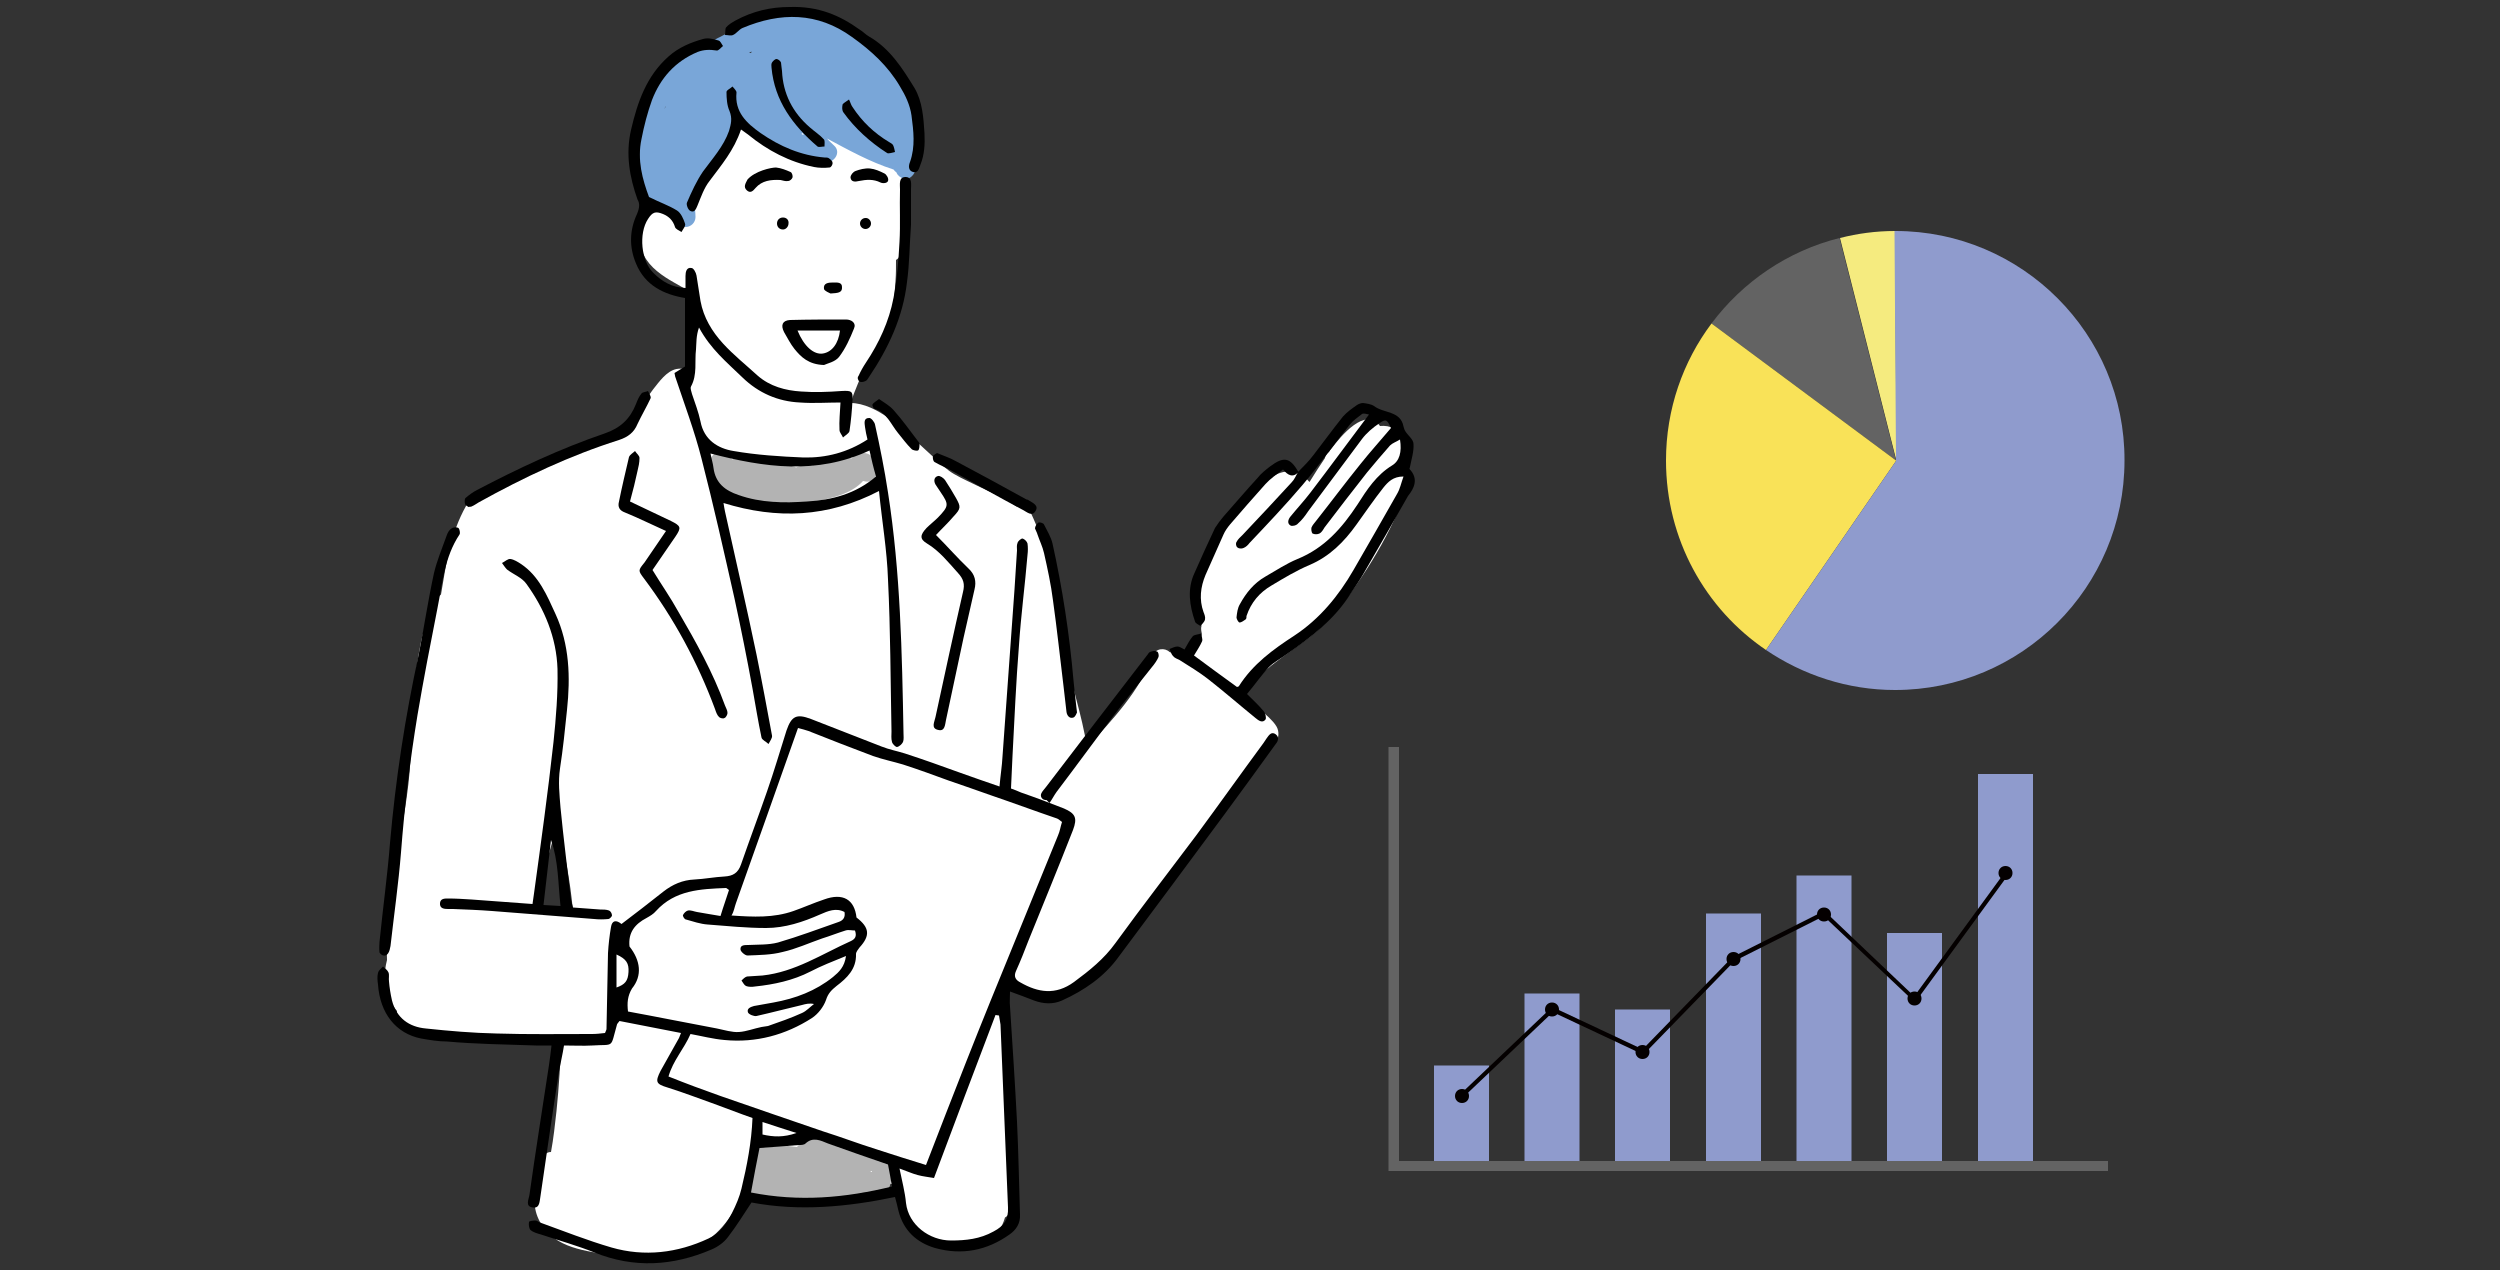 <?xml version="1.0" encoding="utf-8"?>
<!-- Generator: Adobe Illustrator 26.5.3, SVG Export Plug-In . SVG Version: 6.00 Build 0)  -->
<svg version="1.1" id="_レイヤー_1" xmlns="http://www.w3.org/2000/svg" xmlns:xlink="http://www.w3.org/1999/xlink" x="0px"
	 y="0px" viewBox="0 0 500 254" style="enable-background:new 0 0 500 254;" xml:space="preserve">
<rect x="0" y="0" width="500" height="254" fill="#333333" stroke="none"/>
<style type="text/css">
	.st0{fill:#8F9BCD;}
	.st1{fill:#636363;}
	.st2{fill:#040000;}
	.st3{fill:#F5EB7F;}
	.st4{fill:#F9E258;}
	.st5{fill:#FFFFFF;}
	.st6{fill-rule:evenodd;clip-rule:evenodd;fill:#79A6D8;}
	.st7{fill-rule:evenodd;clip-rule:evenodd;fill:#B3B3B3;}
	.st8{fill-rule:evenodd;clip-rule:evenodd;}
</style>
<g>
	<g>
		<g>
			<g>
				<rect x="286.8" y="213.1" class="st0" width="11" height="21.1"/>
				<rect x="304.9" y="198.7" class="st0" width="11" height="35.5"/>
				<rect x="323" y="201.9" class="st0" width="11" height="32.2"/>
				<rect x="341.2" y="182.7" class="st0" width="11" height="51.5"/>
				<rect x="359.3" y="175.1" class="st0" width="11" height="59.1"/>
				<rect x="377.4" y="186.6" class="st0" width="11" height="47.5"/>
				<rect x="395.6" y="154.8" class="st0" width="11" height="79.3"/>
			</g>
			<polygon class="st1" points="279.8,232.2 279.8,149.4 277.7,149.4 277.7,232.2 277.7,234.2 279.8,234.2 421.6,234.2 421.6,232.2 
							"/>
		</g>
		<g>
			<path class="st2" d="M292.3,219.6c-0.1,0-0.2,0-0.3-0.1c-0.2-0.2-0.2-0.5,0-0.6l18.1-17.2c0.2-0.2,0.5-0.2,0.6,0
				c0.2,0.2,0.2,0.5,0,0.6l-18.1,17.2C292.5,219.6,292.4,219.6,292.3,219.6z"/>
			<path class="st2" d="M328.6,210.8c-0.1,0-0.1,0-0.2,0l-18.1-8.5c-0.2-0.1-0.3-0.4-0.2-0.6c0.1-0.2,0.4-0.3,0.6-0.2l18.1,8.5
				c0.2,0.1,0.3,0.4,0.2,0.6C328.9,210.7,328.7,210.8,328.6,210.8z"/>
			<path class="st2" d="M328.6,210.8c-0.1,0-0.2,0-0.3-0.1c-0.2-0.2-0.2-0.5,0-0.6l18.1-18.6c0.2-0.2,0.5-0.2,0.6,0
				c0.2,0.2,0.2,0.5,0,0.6l-18.1,18.6C328.8,210.8,328.7,210.8,328.6,210.8z"/>
			<path class="st2" d="M346.7,192.3c-0.2,0-0.3-0.1-0.4-0.3c-0.1-0.2,0-0.5,0.2-0.6l18.1-9.1c0.2-0.1,0.5,0,0.6,0.2
				c0.1,0.2,0,0.5-0.2,0.6l-18.1,9.1C346.8,192.2,346.8,192.3,346.7,192.3z"/>
			<path class="st2" d="M383,200.3c-0.1,0-0.2,0-0.3-0.1L364.5,183c-0.2-0.2-0.2-0.5,0-0.6c0.2-0.2,0.5-0.2,0.6,0l18.1,17.2
				c0.2,0.2,0.2,0.5,0,0.6C383.2,200.3,383.1,200.3,383,200.3z"/>
			<path class="st2" d="M383,200.3c-0.1,0-0.2,0-0.3-0.1c-0.2-0.1-0.2-0.4-0.1-0.6l18.1-24.8c0.1-0.2,0.4-0.2,0.6-0.1
				c0.2,0.1,0.2,0.4,0.1,0.6l-18.1,24.8C383.2,200.3,383.1,200.3,383,200.3z"/>
			<path class="st2" d="M293.8,219.2c0,0.8-0.6,1.4-1.4,1.4c-0.8,0-1.4-0.6-1.4-1.4c0-0.8,0.6-1.4,1.4-1.4
				C293.2,217.8,293.8,218.4,293.8,219.2z"/>
			<path class="st2" d="M311.8,201.9c0,0.8-0.6,1.4-1.4,1.4c-0.8,0-1.4-0.6-1.4-1.4c0-0.8,0.6-1.4,1.4-1.4
				C311.2,200.5,311.8,201.1,311.8,201.9z"/>
			<path class="st2" d="M329.9,210.4c0,0.8-0.6,1.4-1.4,1.4c-0.8,0-1.4-0.6-1.4-1.4c0-0.8,0.6-1.4,1.4-1.4
				C329.3,209,329.9,209.6,329.9,210.4z"/>
			<path class="st2" d="M348.1,191.8c0,0.8-0.6,1.4-1.4,1.4c-0.8,0-1.4-0.6-1.4-1.4c0-0.8,0.6-1.4,1.4-1.4
				C347.5,190.4,348.1,191,348.1,191.8z"/>
			<path class="st2" d="M366.2,182.9c0,0.8-0.6,1.4-1.4,1.4c-0.8,0-1.4-0.6-1.4-1.4c0-0.8,0.6-1.4,1.4-1.4
				C365.6,181.5,366.2,182.1,366.2,182.9z"/>
			<path class="st2" d="M384.3,199.7c0,0.8-0.6,1.4-1.4,1.4c-0.8,0-1.4-0.6-1.4-1.4c0-0.8,0.6-1.4,1.4-1.4
				C383.7,198.3,384.3,198.9,384.3,199.7z"/>
			<path class="st2" d="M402.5,174.6c0,0.8-0.6,1.4-1.4,1.4c-0.8,0-1.4-0.6-1.4-1.4c0-0.8,0.6-1.4,1.4-1.4
				C401.9,173.2,402.5,173.8,402.5,174.6z"/>
		</g>
	</g>
	<g>
		<path class="st3" d="M379.3,92.2L379,46.2c-3.8,0-7.5,0.5-11,1.4L379.3,92.2L379.3,92.2z"/>
		<path class="st1" d="M367.9,47.6c-10.4,2.6-19.4,8.8-25.6,17.1l36.9,27.4L367.9,47.6z"/>
		<polygon class="st0" points="379.3,92.2 379.3,92.2 379.2,92.1 379.2,92.2 		"/>
		<path class="st4" d="M379.2,92.1l-36.9-27.4c-5.7,7.6-9.1,17.1-9.1,27.4c0,15.8,7.9,29.7,20,37.9l26-37.8L379.2,92.1z"/>
		<path class="st0" d="M379.1,46.2c-0.1,0-0.1,0-0.2,0l0.3,45.9l0,0l0.7-1.1l-0.7,1.1l1.3,1l-1.3-1l0,0l0,0.2l0-0.2l0,0.1l0.4,1.6
			l-0.4-1.6l-26,37.8c7.4,5,16.3,8,25.8,8c25.3,0,45.9-20.5,45.9-45.9C425,66.8,404.4,46.2,379.1,46.2z"/>
		<polygon class="st0" points="379.3,92.2 379.3,92.2 379.3,92.2 		"/>
	</g>
	<g>
		<path class="st5" d="M280.2,93c0.7-1.5,0.9-3.3,0.4-4.9c-0.7-2.3-2.6-3.1-4.6-2.9c-2.9-4-7.9,2.1-9.7,4.5
			c-0.2,0.2-0.4,0.5-0.5,0.7c-0.4,0.2-0.6,0.6-0.8,1.1c0,0,0,0.1,0,0.1c-1.1,1.6-2.1,3.2-3.1,4.8c-1.5-1.8-3.6-2.7-6.2-1.7
			c-3.2,1.3-5.6,4-7.6,6.6c-2.3,2.9-4.5,6.1-6,9.5c-2.1,4.5-2.8,9.6-1.8,14.4c-0.1,0.3-0.1,0.7,0,1.2c0.3,0.8-0.5,1.8-0.9,2.5
			c-0.5,0.9-1.2,1.6-1.9,2.4c-1.2-0.1-2.4-0.5-3.6-0.9c-0.9-0.9-2.8-0.8-3.4,0.8c-2.6,7.1-8,12.7-13.1,18.3c-1-6.6-3.3-13-4.5-19.5
			c-0.9-4.7-1.2-9.5-2.2-14.2c-1.1-4.8-2.7-9.4-4.8-13.8c-0.6-1.2-1.7-1.2-2.6-0.7c-2.2-1.6-4.7-2.7-7.1-3.8
			c-1.8-0.9-3.7-1.7-5.4-2.7c-1.4-0.8-2.6-2-3.8-3.1c-3.1-2.8-6-5.7-9.3-8.1c-2.1-1.5-4.9-3-7.6-3c0.9-2.6,2-5.2,3.2-7.7
			c0.1-0.1,0.2-0.2,0.3-0.3c3.8-4.8,5.2-10.3,5.5-16.4c0.1-1.4,0.1-2.8,0.1-4.2c0.5-0.3,0.9-0.8,1-1.6c0.3-6.9,2-14.2-0.7-20.9
			c-2.6-6.4-8.8-10.6-15-13.2c-5.4-2.3-11-2.3-16.1,0.8c-4.7,2.9-8.3,7.6-11.2,12.3c-1.7,2.8-3.2,5.7-4.6,8.7
			c-0.1,0.3-0.2,0.5-0.3,0.8c-1,0.7-1.8,1.6-2.5,2.4c-2.2,2.8-2.7,6.6-1,9.8c1.2,2.4,3.7,4.1,6,5.4c1,0.6,2,1.1,2.9,1.7
			c0.1,0,0.1,0.1,0.2,0.1c0,0,0,0,0.1,0c0.5,3,0.7,6.8,0.7,10.1c0,2.1,0,4.2-0.2,6.3c0,0.1,0,0.3-0.1,0.4c-0.6-1-1.6-1.6-3.1-1.3
			c-2,0.4-3.5,2.6-4.7,4.1c-1.6,2.1-2.9,4.3-4.2,6.5c-0.5,0.9-1.1,1.8-1.6,2.7c-0.1,0.1-0.1,0.2-0.2,0.3c-4.8,0-9.8,2.2-14,4
			c-4.2,1.8-8.5,3.9-12.3,6.7c-0.8-0.4-1.9-0.2-2.4,0.8c-0.3,0.5-0.5,1-0.8,1.4c-0.7-0.1-1.5,0.2-1.9,0.9c-3.1,5.5-4,11.6-5,17.7
			c-0.5,0.4-0.9,1-1.2,1.7c-0.7,1.2-1.3,2.6-1.7,3.9c-1,2.8-1.5,5.7-1.9,8.6c-0.9,6.2-1,12.5-1.3,18.7c-0.7,13.5-5.3,26.7-4.7,40.2
			c-0.7,2.7-0.6,5.3,0.5,7.9c0.4,0.8,0.9,1.6,1.5,2.3c0,0.1,0,0.3,0,0.4c0.7,4.5,6.5,5,10.1,5c2.1,0,4.2-0.2,6.2-0.5
			c3.1,0.7,6.5,0.5,9.6,0.4c2.1-0.1,4.3-0.2,6.4-0.2c0.2,0,0.4,0,0.6,0c-0.2,5-0.5,10-1,14.9c-0.3,2.7-0.6,5.5-1.1,8.2
			c-0.8,0-1.5,0.5-1.7,1.4c-0.6,2.7-1.5,5.5-1.6,8.3c0,3.1,1.5,5.6,3.9,7.5c2.2,1.6,4.9,2.3,7.6,2.8c2.7,0.5,5.4,0.7,8.1,0.9
			c4.7,0.4,9.7-0.1,13.9-2.5c4.2-2.5,6.8-6.8,8.7-11.1c0.1-0.1,0.1-0.3,0.1-0.4c5,0.2,10.2-0.5,15.2-0.8c3.2-0.2,6.3-0.4,9.5-0.3
			c1.8,0.1,3.8,0.3,5.4,0.9c0.5,5.9,5,10.8,10.7,12.2c2.5,0.6,5.3,0.6,7.5-0.8c1.8-1.1,2.9-3,3.5-5c0.2-0.1,0.3-0.2,0.5-0.4
			c2.2-2.6,2.2-6.3,2-9.5c-0.3-3.5-1-7-1.4-10.5c-0.1-0.9-0.2-1.7-0.2-2.6c0-2.8-0.1-5.7-0.3-8.5c-0.3-3.8-0.6-8.1-2.4-11.6
			c0.8-1.4,1.6-2.8,2.6-3.9c8.1,7,19.9-3,25-10.3c8.6-12.1,15.9-25.4,26.2-36.2c0.1-0.1,0.2-0.3,0.3-0.4c0.6-0.2,1.2-0.3,1.7-0.9
			c0.8-0.9,0.9-2.4,0.3-3.4c-0.7-1.2-2-2.2-2.9-3.1c-1-1.1-2.1-2.2-3.3-3.1c-0.2-0.1-0.3-0.2-0.5-0.3c3.3-4.5,7.9-7.3,12.3-10.6
			c3.8-2.8,6.7-6.1,9.4-9.9c2.9-4,5.5-8.2,7.7-12.6c1.7-3.5,3.7-7.6,3-11.6C280.5,93.5,280.4,93.2,280.2,93z M276.7,89
			C276.7,89,276.7,89,276.7,89C276.7,89,276.7,89,276.7,89C276.7,89,276.7,89,276.7,89C276.7,89,276.7,89,276.7,89
			C276.7,88.9,276.7,88.9,276.7,89C276.7,88.9,276.7,88.9,276.7,89z M111.4,163.8c1.4,6.1,2.7,12.4,3.2,18.6c-2.6,0.2-5.2,0-7.9,0
			C107.7,176.1,110.5,170,111.4,163.8z"/>
		<g>
			<path class="st6" d="M170.6,6.8c-1.3-1.1-2.7-2.2-4.5-2c0,0,0,0,0,0c-0.2-0.6-0.6-1-1.2-1.2c-3.9-1.1-7.8-1.1-11.8-0.1
				c-3.2,0.8-6.2,2.3-9.1,3.9c-0.7,0.3-1.3,0.7-1.9,1.1c-0.4,0.2-0.6,0.5-0.7,0.8c-12.6,1.4-15,18.8-12.8,29.2
				c0.3,1.2,1.3,1.6,2.2,1.4c0.7,1.2,1.6,2.1,2.9,3c0.4,0.2,0.8,0.3,1.2,0.3c0.1,0,0.1,0.1,0.2,0.1c0,0,0,0,0,0.1c0,1.1,0.9,2,2,2
				c1.1,0,2-0.9,2-2c0-1.1-0.2-2.1-0.3-3.1c0-0.4-0.1-0.8-0.4-1.1c1.9-2.9,4-5.7,5.7-8.7c1.5-2.6,2.8-5.5,3.2-8.4
				c0.7,1.2,1.7,2.3,2.9,3.1c0.1,0.3,0.2,0.6,0.5,0.8c4.1,3.6,9,5.2,14.2,6.4c1.8,0.4,3.5-1.9,1.9-3.3c-0.5-0.5-1-0.9-1.4-1.4
				c4.3,2.3,8.6,4.7,13.3,6.2c0,0,0,0,0.1,0.1c0.1,0.2,0.3,0.3,0.5,0.5c0.2,0.6,0.8,1,1.3,1.2c1.1,0.3,2-0.4,2.4-1.4
				C187,23.9,180.9,10.2,170.6,6.8z M132.9,21.8c0.1-0.2,0.1-0.4,0.2-0.6c0,0,0,0,0,0.1C133.1,21.4,133,21.6,132.9,21.8z
				 M150.2,10.6c-0.1,0-0.3,0-0.4,0c0.2-0.1,0.3-0.2,0.5-0.3C150.3,10.4,150.3,10.5,150.2,10.6z M160.3,26.8
				c0.1-0.1,0.1-0.2,0.2-0.2c0,0.1,0.1,0.1,0.2,0.2c0,0.1,0,0.2,0.1,0.2C160.5,26.9,160.4,26.9,160.3,26.8z"/>
			<path class="st7" d="M175.1,93.6c-0.1-0.2-0.2-0.7-0.3-1.1c-0.1-1.3-1.1-1.9-2.1-1.9c-0.6-0.1-1.3,0-1.8,0.5l-0.6,0.6
				c-0.2-0.1-0.4-0.1-0.7-0.1h-5.2c-1.1,0-1.7,0.7-1.9,1.5c-1.2-0.1-2.4,0-3.3,0.4c-0.3-0.2-0.7-0.3-1.1-0.4c-2.2,0-4.4-0.5-6.6-0.9
				c-1.3-0.4-2.5-0.7-3.9-0.7c-0.5,0-0.8,0.1-1.1,0.4c-0.5-0.4-1-0.8-1.5-1.2c-1.4-1-3.4,0.6-2.9,2.2c0.1,0.2,0.1,0.4,0.2,0.6
				c-0.8,0.7-1.2,1.9-0.2,2.9l3.1,3.1c0.5,0.5,1.2,0.7,1.7,0.5c0.1,0,0.1,0,0.2,0c4.6,0.5,9.1,0.5,13.7,0.5c0.1,0,0.3,0,0.4,0
				c0,0,0,0,0,0c0.2,0,0.3,0,0.5,0c0.3,0,0.6-0.1,0.9-0.2c3.4-0.5,7.7-1.5,10-4.1c0,0,0.1,0,0.1,0C174.6,96.8,175.8,95.2,175.1,93.6
				z"/>
			<path class="st7" d="M178.4,232.8c0-0.9-0.6-1.7-1.4-1.9c-2.9-0.8-5.8-1.5-8.7-2.4c-0.5-0.1-1-0.1-1.3,0.1
				c-2.7-1.1-5.4-1.8-7.6,0.8c0,0-0.1,0-0.1,0c-0.8-0.1-1.6-0.2-2.4-0.3c0-0.1-0.1-0.2-0.2-0.3c-0.9-1.3-2.5-1.2-3.5-0.2
				c-0.1,0.1-0.2,0.2-0.3,0.4c-0.1,0-0.2,0-0.4,0c-1.4,0-2.1,1.2-1.9,2.5c0.1,0.6,0.1,1.2,0.1,1.8c-0.4,0.7-0.7,1.6-0.7,2.5
				c0,0.1,0,0.2,0,0.3c-0.2,0.5-0.5,0.9-0.8,1.3c-0.8,1,0,2.6,1.2,2.9c3.2,0.8,6.4,0.1,9.6,0.1c0.6,0,1.2-0.4,1.5-0.8
				c2.2,0.6,4.5,0.7,6.7,0.3c1.5-0.1,3-0.5,4.1-1.3c1.3-0.1,2.5-0.1,3.8-0.1c1,0,1.6-0.6,1.9-1.4
				C178.4,235.6,178.4,234.1,178.4,232.8z M174.4,234.4c-0.1,0-0.1,0-0.2,0c0-0.1-0.1-0.1-0.1-0.2c0.1,0,0.2,0,0.3,0.1
				C174.4,234.3,174.4,234.3,174.4,234.4z"/>
			<g>
				<path class="st8" d="M107.2,209.1c0.9,0,1.9,0,3.1,0c-0.2,1.5-0.3,2.7-0.5,3.9c-1.3,8.6-2.7,17.3-3.9,25.9
					c-0.1,0.9-1,2.4,0.7,2.6c1.4,0.2,1.3-1.3,1.5-2.3c1.2-8.3,2.4-16.6,3.7-24.9c0.3-1.7,0.7-3.3,1-5.2c2.1,0,3.8,0.1,5.6,0
					c4.6-0.3,3.6,0.7,5-4.2c0-0.1,0.2-0.3,0.5-0.7c4,0.8,8.1,1.6,12.3,2.4c-0.2,0.5-0.3,0.8-0.4,1c-1.2,2.2-2.5,4.4-3.7,6.6
					c-1.1,2.2-0.9,2.6,1.4,3.3c3.2,1,6.3,2.2,9.4,3.3c2.5,0.9,5,1.9,7.6,2.8c-0.2,4.9-1.1,9.5-2.2,14.1c-0.4,1.7-1.1,3.3-1.9,4.9
					c-1.1,2.1-2.5,4.1-4.7,5.1c-6.2,2.9-12.8,3.7-19.4,1.8c-4.8-1.4-9.6-3.3-14.3-5c-0.3-0.1-0.6-0.4-0.9-0.4
					c-0.5,0-1.3,0.1-1.3,0.3c-0.1,0.5,0,1.3,0.3,1.6c0.6,0.5,1.4,0.7,2.1,0.9c3.6,1.2,7.2,2.2,10.7,3.6c7.9,3.2,15.7,2.7,23.4-0.6
					c1.2-0.5,2.5-1.4,3.3-2.5c1.7-2.2,3.1-4.5,4.7-6.9c9.5,1.8,19.1,0.9,28.7-1.1c0.3,1.1,0.5,1.9,0.7,2.8c1,3.9,3.6,6.3,7.3,7.4
					c5.4,1.5,10.4,0.5,14.9-2.7c1.3-0.9,2.2-2.2,2.1-4c-0.2-6.2-0.3-12.4-0.6-18.6c-0.4-7.7-0.9-15.3-1.4-23c-0.1-0.9,0-1.7,0-3
					c1.9,0.7,3.3,1.2,4.8,1.8c1.9,0.7,3.8,0.8,5.6,0c4.4-2,8.4-4.7,11.3-8.7c7-9.4,14.1-18.9,21.1-28.4c3.4-4.6,6.8-9.3,10.2-14
					c0.5-0.6,1-1.4,0.2-2.1c-0.9-0.7-1.4,0.1-1.9,0.8c-0.2,0.3-0.4,0.6-0.6,0.9c-4.5,6.1-8.9,12.3-13.4,18.4
					c-5.4,7.2-10.9,14.3-16.2,21.6c-2.3,3.2-5.2,5.5-8.3,7.8c-3.7,2.7-7.2,2.1-10.7,0.1c-1-0.5-1.4-1.2-0.9-2.3c0.9-2,1.7-4,2.5-6.1
					c3-7.4,6-14.7,8.9-22.1c0.9-2.4,0.5-3.3-1.8-4.3c-2.8-1.1-5.7-2.2-8.6-3.2c-0.7-0.3-1.4-0.6-2-0.8c0.1-2.3,0.2-4.4,0.3-6.5
					c0.4-7.4,0.7-14.8,1.3-22.2c0.4-6,1.2-12,1.7-18c0.1-0.8,0.1-1.6,0-2.3c-0.1-0.4-0.6-0.9-1-1c-0.3,0-0.9,0.5-1,0.9
					c-0.2,0.5-0.1,1-0.1,1.5c-0.2,2.6-0.3,5.2-0.5,7.8c-0.8,11.1-1.6,22.3-2.4,33.4c-0.1,1.9-0.4,3.7-0.6,6c-2.9-1-5.5-1.9-8-2.8
					c-3.6-1.3-7.2-2.6-10.9-3.8c-1.6-0.5-3.2-0.8-4.7-1.4c-4.7-1.8-9.4-3.7-14.1-5.5c-2.9-1.1-3.9-0.6-4.9,2.3
					c-1.3,4.1-2.5,8.2-3.9,12.2c-1.7,4.9-3.5,9.7-5.2,14.6c-0.6,1.7-1.6,2.3-3.3,2.4c-2,0.1-4,0.5-6,0.6c-2.4,0.1-4.4,1-6.2,2.4
					c-2.8,2.2-5.6,4.4-8.4,6.5c-1.1-0.9-1.9-0.7-2.1,0.6c-0.3,1.7-0.5,3.5-0.6,5.2c-0.1,5.1-0.2,10.1-0.3,15.2
					c0,0.2-0.2,0.5-0.3,0.8c-0.9,0.1-1.7,0.2-2.6,0.2c-6.4,0-12.8,0.1-19.1-0.1c-4.7-0.1-9.4-0.5-14.1-1c-3.4-0.3-5.9-2.1-6.8-5.6
					c-0.3-1.3-0.5-2.6-0.6-3.8c-0.1-0.6,0.1-1.3-0.1-1.8c-0.2-0.5-0.7-0.8-1.1-1.2c-0.4,0.4-0.9,0.8-1,1.3c-0.2,0.7-0.1,1.6,0,2.3
					c0.4,5.8,3.6,9.8,8.6,10.8c1.7,0.3,3.5,0.6,5.2,0.6C94.9,208.8,101.1,208.9,107.2,209.1z M150.2,238.5c0.6-3.2,1.1-6,1.7-8.9
					c2.9-0.2,5.4-0.4,7.9-0.6c0.4,0,1,0,1.3-0.3c1.5-1.4,3-0.6,4.5,0c3.9,1.4,7.9,2.8,12,4.2c0.3,1.4,0.5,2.8,0.8,4.4
					C169,239.6,159.8,240.4,150.2,238.5z M152.5,226.9c0-0.7,0-1.5,0-2.5c2.2,0.7,4.2,1.4,6.8,2.2
					C156.7,227.5,154.7,227.4,152.5,226.9z M198.7,246.3c-2.7,1.5-5.5,1.8-8.5,1.8c-4.3,0-8.5-3.1-9-7.5c-0.2-2.2-0.8-4.4-1.3-6.9
					c1.4,0.5,2.5,1,3.6,1.3c1.1,0.3,2.2,0.4,3.3,0.6c4.1-11,8.2-21.8,12.3-32.6c0.2,0,0.4,0.1,0.7,0.1c0.1,0.6,0.2,1.2,0.3,1.8
					c0.5,12.2,1,24.4,1.5,36.6C201.7,243.9,200.8,245.2,198.7,246.3z M147.2,180.6c4.1-11.6,8.3-23.3,12.4-35
					c0.8,0.2,1.5,0.4,2.1,0.6c4.3,1.7,8.6,3.4,12.9,5c2,0.7,4,1.1,6,1.7c3.1,1,6.1,2.1,9.1,3.2c2.9,1,5.8,2,8.6,3
					c4.4,1.5,8.7,3.1,13.1,4.6c0.3,0.1,0.6,0.4,1,0.7c-0.3,0.9-0.4,1.8-0.8,2.7c-2.8,6.9-5.6,13.7-8.4,20.6
					c-3.4,8.3-6.8,16.6-10.1,25c-2.6,6.6-5.2,13.3-7.9,20.3c-3.3-1-6.7-2.1-10.1-3.2c-3.5-1.1-6.9-2.4-10.4-3.5
					c-3.4-1.2-6.8-2.3-10.2-3.5c-3.5-1.2-6.9-2.4-10.4-3.6c-3.4-1.2-6.9-2.5-10.4-3.9c0.9-3.2,3.1-5.5,4.4-8.5
					c2.2,0.4,4.5,1,6.8,1.2c6.3,0.6,12.2-1,17.5-4.4c1.2-0.8,2.3-2.2,2.8-3.6c0.4-1.3,1.1-2,2.1-2.8c2.1-1.6,4-3.4,3.9-6.4
					c0-0.4,0.4-0.9,0.7-1.3c2.2-2.4,2-4-0.6-6c-0.4-3.6-2.7-5-6.5-3.6c-2.1,0.7-4.1,1.6-6.1,2.3c-4,1.4-8,1.2-12.4,0.9
					C146.8,182.3,146.9,181.4,147.2,180.6z M125.9,189.3c-0.3-2.8,1.1-4.5,3.4-5.7c0.7-0.4,1.4-0.8,1.9-1.4c3.8-4.2,8.9-4.4,14-4.6
					c0.1,0,0.3,0.2,0.6,0.4c-0.5,1.6-1.1,3.2-1.7,5.2c-1.6-0.3-3.2-0.5-4.7-0.8c-0.6-0.1-1.2-0.4-1.8-0.3c-0.4,0.1-0.8,0.5-1,0.9
					c-0.1,0.2,0.3,0.9,0.6,0.9c1.4,0.4,2.9,0.9,4.3,1c3.9,0.3,7.8,0.7,11.7,0.7c3.8,0,7.4-1.2,10.8-2.7c1.6-0.7,3.2-1.4,4.9-0.5
					c0.2,1.1-0.3,1.7-1.2,2c-4,1.4-8,2.9-12.1,4.1c-1.9,0.5-4,0.4-6,0.5c-0.7,0-1.6,0-1.5,0.9c0,0.4,0.9,1.2,1.4,1.2
					c2.3-0.1,4.7-0.1,7-0.7c2.7-0.6,5.3-1.8,7.9-2.7c1.6-0.5,3.1-1.1,4.7-1.6c0.6-0.2,1.3,0,1.9,0c0.4,1.2,0,1.7-0.8,2.1
					c-5.8,2.6-11.2,6.2-17.7,6.9c-1,0.1-2.1,0.1-3.1,0.2c-0.4,0.1-0.8,0.5-1.1,0.8c0.3,0.4,0.5,0.9,0.9,1.1c0.5,0.2,1.2,0.2,1.8,0.1
					c3.8-0.4,7.6-1.2,11.1-3c2.1-1.1,4.4-2,7.1-3.1c-0.3,2.2-1.4,3.2-2.6,4.2c-3.5,2.8-7.5,4.3-11.9,5.1c-1.3,0.2-2.6,0.5-3.9,0.7
					c-0.7,0.2-1.5,0.5-1.2,1.3c0.2,0.4,1.2,0.8,1.7,0.7c3.1-0.7,6.1-1.5,9.1-2.2c0.7-0.2,1.5-0.4,2.4-0.2c-0.8,0.6-1.5,1.4-2.4,1.8
					c-2.2,1-4.5,1.8-6.8,2.6c-0.4,0.1-0.9,0.1-1.3,0.2c-1.5,0.3-3,0.9-4.5,1c-1.4,0.1-2.9-0.4-4.4-0.7c-5.9-1.1-11.8-2.3-17.8-3.4
					c-0.2-1.7-0.1-3.1,0.8-4.6C128.5,195.1,128.1,192.1,125.9,189.3z M123.3,190.9c2,0.9,2.5,1.8,2.4,3.5c-0.1,1.8-0.7,2.5-2.4,3.1
					C123.3,195.5,123.3,193.4,123.3,190.9z"/>
				<path class="st8" d="M127.4,42.8c-1.5,3.2-1.6,6.6-0.2,9.9c1.8,4.4,5.6,6.2,9.8,6.9c0,4.6,0,9.2,0,13.7
					c-0.9,0.6-1.5,0.9-2.1,1.3c0.1,0.4,0.1,0.7,0.2,0.9c1.8,5.4,3.8,10.7,5.2,16.2c2.4,9.3,4.5,18.7,6.6,28c1.3,6,2.5,12,3.6,18
					c0.6,3.3,1.1,6.5,1.8,9.8c0.1,0.5,0.9,0.8,1.4,1.3c0.3-0.6,0.8-1.2,0.7-1.7c-1-5.4-2-10.8-3.1-16.2c-2-9.6-4.2-19.1-6.3-28.6
					c-0.1-0.5-0.2-1-0.3-1.7c10.7,3.3,20.9,2.9,31.1-2.4c0.6,6.1,1.6,11.8,1.8,17.7c0.5,10.1,0.5,20.3,0.7,30.4
					c0,0.7-0.1,1.4,0.1,2.1c0.1,0.4,0.7,1,1,1c0.5-0.1,1-0.6,1.2-1c0.2-0.5,0.1-1.2,0.1-1.8c-0.3-16.1-0.6-32.1-3.1-48.1
					c-0.7-4.6-1.6-9.1-2.6-13.6c-0.1-0.5-0.8-1.4-1.2-1.3c-1.1,0-0.9,1-0.8,1.8c0.1,0.8,0.3,1.7,0.5,2.5c-4,2.6-8.3,3.7-12.8,3.6
					c-4.7-0.2-9.4-0.5-14-1.3c-3.1-0.5-5.9-2.2-6.6-5.9c-0.4-1.9-1.1-3.7-1.7-5.5c-0.1-0.5-0.4-1.1-0.2-1.5c1.3-2.4,0.7-5,1-7.4
					c0.1-1.3,0-2.7,0.6-4.4c2.3,4.3,5.6,7,8.7,10c3.2,3.1,7.1,4.8,11.5,5c2.7,0.2,5.4,0,8.1,0c-0.1,2-0.3,3.7-0.2,5.5
					c0,0.5,0.5,1,0.7,1.5c0.4-0.4,1.2-0.8,1.3-1.3c0.3-2.1,0.5-4.1,0.6-6.2c0.1-1.8-0.2-1.9-2.2-1.8c-2.7,0.2-5.4,0.3-8.1,0.1
					c-3.1-0.2-6.2-1-8.7-3.2c-2.3-2.1-4.8-4.1-6.9-6.4c-2.2-2.4-3.9-5.2-4.5-8.5c-0.3-1.7-0.5-3.4-0.8-5.1c-0.1-0.6-0.6-1.5-1-1.5
					c-1-0.2-1.2,0.8-1.2,1.6c0,0.8,0,1.5,0,2.4c-2.7-0.1-4.7-1.3-6.4-3c-2.5-2.4-3-7.9-1.1-10.8c0.9-1.4,1.5-1.6,3-1
					c1.2,0.5,2,1.3,2.4,2.6c0.1,0.4,0.8,0.7,1.3,1c0.3-0.6,0.9-1.2,0.7-1.7c-0.3-0.9-0.8-2.1-1.6-2.6c-1.6-1-3.4-1.6-5.6-2.7
					c-1.3-3.5-2.4-7.4-1.5-11.6c0.5-2.6,1.2-5.3,2.1-7.8c1.7-4.4,4.6-7.7,9.1-9.6c1.3-0.5,2.5-0.5,3.8-0.3c0.4,0.1,0.9-0.6,1.3-0.9
					c-0.3-0.4-0.5-1-0.9-1.1c-1-0.3-2.1-0.6-3.1-0.3c-2.5,0.7-4.9,1.7-6.9,3.5c-4.4,3.9-6.2,9.1-7.5,14.7c-1.1,4.8-0.3,9.4,1.3,13.9
					C128,40.7,127.9,41.6,127.4,42.8z M173.9,90.1c0.4,1.8,0.8,3.5,1.3,5.2c-4.1,3.5-8.8,4.7-13.8,5c-4.6,0.3-9.2,0.3-13.7-1.3
					c-2.7-0.9-4.6-2.4-5-5.4c-0.1-0.9-0.4-1.8-0.6-2.9C152.9,93.5,163.3,95,173.9,90.1z"/>
				<path class="st8" d="M281.9,93.8C281.8,93.7,281.8,93.5,281.9,93.8c0.4-2,0.9-3.5,0.8-5c0-0.9-1.1-1.7-1.6-2.5
					c-0.2-0.3-0.3-0.6-0.4-1c-0.6-3.2-4-2.6-5.9-4.1c-0.6-0.4-1.5-0.5-2.2-0.6c-0.4,0-0.9,0.2-1.2,0.4c-1,0.7-2,1.4-2.8,2.3
					c-2,2.5-3.9,5.1-5.9,7.7c-0.9,1.2-2,2.3-3.1,3.4c-0.4,0.7-0.7,1.5-1.3,2.1c-3.2,3.5-6.5,7-9.8,10.5c-0.4,0.4-0.9,0.8-1.2,1.4
					c-0.2,0.3-0.1,0.9,0.2,1.1c0.2,0.2,0.8,0.3,1.2,0.1c0.5-0.2,0.9-0.6,1.2-1c3.6-3.8,7.2-7.6,10.6-11.6c3.3-3.9,6.2-8,9.4-12
					c0.7-0.9,1.6-1.5,2.5-2.2c0.3-0.2,0.9,0,1.4,0.1c-4,5.3-7.8,10.5-11.7,15.6c-1.3,1.7-2.7,3.2-4,4.8c-0.5,0.6-0.7,1.4,0,1.8
					c0.3,0.2,1.2,0,1.5-0.4c0.8-0.7,1.4-1.5,2-2.4c3.6-4.8,7.2-9.7,10.8-14.5c0.9-1.2,2.2-2.3,3.4-3.1c1.4-1,1.6-0.8,2.4,0.9
					c-2.1,2.5-4.2,4.8-6.1,7.2c-3,3.7-5.9,7.6-8.9,11.4c-0.3,0.4-0.7,0.8-0.9,1.3c-0.1,0.3,0,1,0.2,1.2c0.4,0.2,1,0.2,1.4,0
					c0.4-0.2,0.7-0.7,1-1.2c2.8-3.7,5.6-7.3,8.5-11c1.5-1.8,3-3.6,4.6-5.4c0.5-0.5,1.2-0.7,2-1.2c0.4,2.5-0.1,4.3-1.6,5.2
					c-3.1,1.9-5,4.8-6.9,7.8c-3.1,4.7-6.6,8.7-12,10.9c-2.2,0.9-4.3,2.3-6.4,3.5c-2.3,1.3-3.9,3.3-5.1,5.5c-0.5,0.8-0.6,1.8-0.7,2.7
					c0,0.3,0.4,1,0.6,1c0.4,0,0.9-0.4,1.2-0.6c0.2-0.1,0.2-0.5,0.2-0.7c0.9-2.7,2.6-4.7,5-6.1c2.5-1.5,5-3,7.6-4.1
					c4-1.7,6.9-4.6,9.4-8.1c1.8-2.5,3.5-5,5.4-7.4c0.9-1.1,1.9-2.2,4-2.2c-0.5,1.4-0.7,2.5-1.3,3.5c-2.9,5.1-5.8,10.2-8.7,15.2
					c-3,5.2-6.8,9.8-11.8,13.1c-4.3,2.8-8.3,5.7-11.1,10.1c0,0.1-0.2,0.1-0.4,0.2c-2.8-2-5.6-4.1-8.6-6.3c0.6-1,1.2-1.9,1.6-2.8
					c0.2-0.4-0.1-1.1-0.2-1.6c-0.5,0.2-1.2,0.2-1.6,0.5c-0.7,0.8-1.1,1.7-1.7,2.7c-0.6-0.3-1-0.6-1.4-0.6c-0.5,0-1.1,0.3-1.6,0.5
					c0.2,0.5,0.4,1.1,0.7,1.4c0.3,0.4,0.9,0.6,1.3,0.8c1.9,1.2,3.9,2.4,5.7,3.8c3.2,2.5,6.3,5.2,9.5,7.8c0.6,0.5,1.4,1.1,2,0.3
					c0.2-0.3,0-1.3-0.4-1.7c-1-1.2-2.1-2.2-3.3-3.4c1.6-1.9,2.9-3.8,4.4-5.4c1-1,2.4-1.7,3.6-2.6c4.9-3.4,9.6-7,12.8-12.2
					c0.8-1.2,1.7-2.5,2.4-3.7c3-5.2,6-10.4,9-15.7C282.8,97.7,283.8,95.8,281.9,93.8z"/>
				<path class="st8" d="M259.7,94.5C259.7,94.5,259.7,94.5,259.7,94.5C259.7,94.5,259.7,94.5,259.7,94.5L259.7,94.5z"/>
				<path class="st8" d="M106.8,178.7c-0.1,0.7-0.2,1.3-0.3,2.1c-4.2-0.3-8.2-0.6-12.2-0.9c-1.6-0.1-3.1-0.2-4.7-0.2
					c-0.7,0-1.5,0-1.6,0.9c-0.1,1.1,0.8,1.2,1.6,1.2c0.3,0,0.7,0,1,0c2.6,0.1,5.2,0.2,7.8,0.4c6.8,0.5,13.6,1.1,20.4,1.6
					c0.9,0.1,1.9,0.1,2.9,0c0.2,0,0.7-0.5,0.7-0.7c0-0.4-0.3-0.9-0.6-1c-0.5-0.2-1.2-0.2-1.8-0.2c-1.8-0.1-3.6-0.3-5.4-0.4
					c-0.2-0.7-0.3-1.1-0.4-1.5c-0.7-6.1-1.5-12.3-2.1-18.5c-0.2-2.6-0.5-5.1-0.1-7.8c0.6-3.9,1-7.8,1.4-11.7
					c0.7-6.6,0.5-13.1-2.3-19.2c-1.7-3.7-3.3-7.6-6.9-10c-0.6-0.4-1.4-0.9-2.1-1c-0.5-0.1-1.1,0.5-1.7,0.8c0.3,0.4,0.6,0.9,1,1.3
					c1.3,1,3,1.6,3.9,2.9c3.6,5,6,10.7,6.2,17c0.1,4.9-0.3,9.8-0.8,14.6C109.6,158.4,108.2,168.5,106.8,178.7z M112.1,181.2
					c-1.2-0.1-2.2-0.1-3.4-0.2c0.5-4.5,1-8.8,1.5-13C111.7,172.2,111.6,176.6,112.1,181.2z"/>
				<path class="st8" d="M76.7,191.1c0.3,0.1,0.7-0.1,0.9-0.4c0.3-0.4,0.4-1,0.5-1.5c0.7-6.2,1.6-12.5,2.1-18.7
					c0.7-9.2,1.8-18.4,3.3-27.5c1.2-7.1,2.6-14.3,4-21.4c1-5,1.4-10.2,4.4-14.7c0.2-0.3,0-1.1-0.2-1.3c-0.3-0.2-1-0.2-1.4,0.1
					c-0.5,0.3-0.8,0.9-1,1.5c-0.9,2.5-1.9,4.9-2.5,7.4c-1.2,5.5-2,11-3.1,16.5C81,143.5,79.1,156,78,168.6
					c-0.5,6.4-1.4,12.8-2.1,19.8c0,0.3-0.1,1.2,0,2.1C76,190.7,76.4,191.1,76.7,191.1z"/>
				<path class="st8" d="M128.8,115.7c6,8,10.7,16.7,14.2,26.1c0.2,0.6,0.4,1.2,0.8,1.6c0.2,0.2,0.8,0.4,1.1,0.2
					c0.3-0.1,0.6-0.7,0.6-1c0-0.5-0.3-1-0.5-1.5c-2.4-6.6-5.8-12.7-9.3-18.7c-1.6-2.9-3.5-5.6-5.2-8.4c1.6-2.3,3.1-4.5,4.6-6.7
					c1.2-1.8,1.1-2.1-0.9-3.1c-2.7-1.3-5.3-2.5-8.2-3.9c0.6-2.2,1.1-4.2,1.5-6.1c0.2-0.8,0.4-1.7,0.4-2.6c0-0.5-0.6-0.9-0.9-1.4
					c-0.4,0.4-1,0.7-1.2,1.2c-0.7,3-1.4,5.9-2,8.9c-0.3,1.1,0.1,1.8,1.2,2.2c2.7,1.1,5.3,2.4,8.2,3.7c-1.6,2.3-2.9,4.3-4.3,6.3
					C127.6,114.1,127.6,114.1,128.8,115.7z"/>
				<path class="st8" d="M146.6,7c0.7-0.3,1.2-1.1,1.9-1.4c7.6-3.2,15-3.2,21.9,1.8c3.8,2.7,7.2,5.8,9.6,9.9c1.1,1.8,2,3.7,2.3,5.8
					c0.4,3.1,0.8,6.2-0.3,9.3c-0.3,0.7-0.4,1.7,0.6,2c1,0.3,1.2-0.7,1.5-1.5c0.8-2,0.9-4.1,0.8-6.2c-0.2-3.1-0.4-6.4-2-9.1
					c-2.4-3.9-4.9-7.9-9.1-10.3c-0.7-0.4-1.2-1-1.9-1.4c-3.9-2.8-8.2-4.7-14-4.5c-3.7,0-7.3,0.8-10.8,2.7c-0.7,0.4-1.4,0.8-1.9,1.4
					C145,5.8,145.1,6.5,145,7C145.6,7,146.2,7.2,146.6,7z"/>
				<path class="st8" d="M185.4,108.7c2.5,1.5,4.3,3.8,6.2,5.9c1.1,1.2,1.4,2.2,1,3.8c-1.9,8.3-3.7,16.7-5.5,25
					c-0.2,1-1,2.3,0.6,2.6c1.3,0.3,1.3-1.1,1.5-2c1.2-5.5,2.3-10.9,3.5-16.4c0.7-3.2,1.5-6.5,2.2-9.7c0.4-1.6,0.1-3-1.2-4.2
					c-2.2-2.1-4.2-4.4-6.5-6.7c1.2-1.3,2.4-2.4,3.5-3.7c1.5-1.6,1.5-1.9,0.5-3.7c-0.7-1.2-1.4-2.4-2.2-3.6c-0.3-0.4-1-0.9-1.4-0.8
					c-0.8,0.2-0.9,1-0.5,1.7c0.3,0.5,0.7,1,1,1.5c1.7,2.5,1.7,2.8-0.5,5.1c-0.7,0.7-1.6,1.4-2.3,2.1
					C184,107,183.9,107.8,185.4,108.7z"/>
				<path class="st8" d="M140.6,34.3c-1.3,1.9-2.3,4.1-3.2,6.2c-0.2,0.4,0.2,1.5,0.7,1.7c0.8,0.4,1.1-0.4,1.4-1.1
					c0.7-1.7,1.3-3.5,2.4-4.9c2.3-3.1,4.9-6.1,6.3-10.3c0.7,0.5,1.1,0.8,1.4,1c3.9,3.2,8.3,5.5,13.2,6.5c1,0.2,2.1,0.2,3.1,0.1
					c0.3,0,0.7-0.6,0.6-1c0-0.3-0.5-0.7-0.8-0.9c-0.2-0.1-0.5-0.1-0.8-0.1c-4.7-0.4-8.9-2.2-12.8-4.9c-2.8-2-5.2-4.2-4.8-8.1
					c0-0.4-0.5-0.8-0.8-1.2c-0.4,0.4-1.2,0.7-1.2,1.1c0,1.3,0.1,2.7,0.6,3.8c0.6,1.5,0.3,2.6-0.1,4
					C144.7,29.3,142.5,31.7,140.6,34.3z"/>
				<path class="st8" d="M171.9,76.3c0.3,0.2,0.8,0.1,1.2-0.1c0.3-0.1,0.5-0.5,0.7-0.8c3.9-5.8,6.8-12,7.6-19
					c0.5-3.6,0.5-7.3,0.8-11.5c0-2,0-4.5,0-7c0-1,0.3-2.5-1.1-2.5c-1.4,0-1.1,1.5-1.1,2.5c-0.1,3.5,0.1,7-0.1,10.5
					c-0.2,3.7-0.5,7.5-1.2,11.2c-0.9,4.7-2.9,9-5.5,12.9c-0.6,0.9-1.1,1.8-1.5,2.7C171.4,75.5,171.6,76.1,171.9,76.3z"/>
				<path class="st8" d="M93.7,101.4c0.3-0.1,0.5,0,0.6-0.1c0.5-0.2,0.9-0.5,1.4-0.8c9-5,18.3-9.4,28.1-12.5c1.8-0.6,3-1.5,3.7-3.2
					c0.8-1.7,1.8-3.4,2.6-5.1c0.2-0.4-0.3-1-0.5-1.5c-0.4,0.2-1.1,0.2-1.3,0.5c-0.5,0.6-0.8,1.3-1.1,2.1c-1.2,3-3.1,4.8-6.3,5.9
					c-8.8,3-17.3,7-25.5,11.3c-0.8,0.4-1.6,1-2.3,1.6c-0.2,0.2-0.2,0.8-0.1,1.2C93.1,101.1,93.6,101.3,93.7,101.4z"/>
				<path class="st8" d="M254,93.3c-0.9,0.7-1.8,1.4-2.5,2.3c-2.3,2.5-4.5,5.1-6.8,7.7c-0.6,0.7-1.2,1.5-1.7,2.3c-1.4,3-2.8,6-4.1,9
					c-1.5,3.2-1,6.5,0.1,9.7c0.1,0.4,0.7,0.6,1.1,0.9c0.3-0.4,0.8-0.8,0.9-1.3c0.1-0.5-0.1-1-0.3-1.5c-0.9-2.5-0.6-5,0.4-7.4
					c1.2-2.7,2.4-5.4,3.6-8.1c0.3-0.7,0.8-1.4,1.3-2c2.3-2.7,4.7-5.4,7.1-8.1c1-1.1,2.2-1.9,3.5-2.9c1,1.2,2,1.7,3.1,0.5
					C258,91.5,256.8,91.2,254,93.3z"/>
				<path class="st8" d="M259.7,94.5C259.7,94.5,259.7,94.5,259.7,94.5C259.7,94.5,259.7,94.5,259.7,94.5
					C259.7,94.5,259.7,94.5,259.7,94.5z"/>
				<path class="st8" d="M207.5,106.9c0.4,1.2,1,2.4,1.3,3.7c0.7,3.1,1.4,6.3,1.8,9.5c0.8,5.7,1.4,11.4,2.1,17.1
					c0.2,1.7,0.4,3.5,0.6,5.2c0.1,0.7,0.6,1.4,1.4,1.1c0.4-0.2,0.6-0.8,0.7-1c-0.3-2.5-0.5-4.4-0.7-6.4c-0.8-9.2-2.2-18.4-4.2-27.4
					c-0.3-1.3-1.1-2.6-1.7-3.8c-0.1-0.3-0.9-0.5-1.1-0.4c-0.4,0.3-0.7,0.8-0.7,1.2C207.1,106,207.4,106.5,207.5,106.9z"/>
				<path class="st8" d="M208.3,158.6c-0.4,0.7,0.2,1.5,1,1.4c0.2,0.2,0.4,0.4,0.6,0.6c0.5-0.7,0.9-1.5,1.4-2.2
					c3.8-5,7.5-10.1,11.3-15.1c2.5-3.3,5.2-6.6,7.8-9.9c0.5-0.6,1-1.3,1.3-2c0.1-0.3,0-1-0.3-1.1c-0.4-0.2-0.9-0.1-1.4,0.1
					c-0.3,0.1-0.4,0.5-0.7,0.8c-6.7,8.7-13.4,17.4-20.1,26.2C208.9,157.8,208.5,158.2,208.3,158.6z"/>
				<path class="st8" d="M158.9,69.8c1.3,1.6,2.8,3.1,5.9,3.2c0.6-0.3,2.2-0.6,3-1.6c1.3-1.7,2.2-3.7,3-5.7c0.5-1.1-0.5-1.8-1.6-1.8
					c-3.7,0-7.5,0-11.2,0.1c-1.5,0.1-1.9,1-1.2,2.4C157.5,67.6,158.1,68.8,158.9,69.8z M168,66.1c-0.3,2.6-1.6,4.3-3.4,4.6
					c-1.8,0.3-3.8-1.4-5.1-4.6C162.6,66.1,165.3,66.1,168,66.1z"/>
				<path class="st8" d="M186.9,92.4c1.2,0.7,2.5,1.2,3.7,1.9c4.7,2.6,9.3,5.2,14,7.7c0.8,0.4,1.8,1.4,2.5,0.2
					c0.7-1.1-0.5-1.6-1.3-2.1c-0.1-0.1-0.3-0.2-0.5-0.2c-4.7-2.6-9.3-5.1-14-7.6c-1.2-0.7-2.5-1.1-3.9-1.7c-0.3,0.2-0.7,0.4-0.8,0.6
					C186.5,91.5,186.6,92.2,186.9,92.4z"/>
				<path class="st8" d="M156.2,12.5c-0.1-0.3-0.6-0.7-0.9-0.7c-0.3,0-0.7,0.4-0.9,0.7c-0.2,0.3-0.1,0.7-0.1,1
					c0.6,6.7,4.3,11.6,9.2,15.8c0.3,0.2,0.9,0,1.4,0c0-0.5,0.1-1.1-0.1-1.4c-0.8-0.9-1.9-1.6-2.8-2.4c-3.5-3-5.4-6.8-5.6-11.3
					C156.3,13.7,156.3,13.1,156.2,12.5z"/>
				<path class="st8" d="M177.4,30.6c0.3,0.2,1.1-0.1,1.6-0.2c-0.1-0.5-0.2-1-0.4-1.4c-0.2-0.3-0.5-0.4-0.8-0.6
					c-3-1.8-5.4-4.1-7.3-7c-0.3-0.4-0.4-0.9-0.7-1.5c-0.8,0.6-1.3,0.8-1.3,1.1c-0.1,0.5-0.1,1.1,0.2,1.5
					C171,25.7,174,28.4,177.4,30.6z"/>
				<path class="st8" d="M175,81.8c2.4,0.8,3.2,3.1,4.6,4.8c0.9,1.1,1.7,2.2,2.7,3.2c0.3,0.3,1.1,0.4,1.3,0.3
					c0.3-0.2,0.3-0.9,0.3-1.3c0-0.2-0.2-0.5-0.4-0.7c-1.6-2.1-3.1-4.2-4.8-6.1c-0.8-0.9-1.9-1.5-2.9-2.2c-0.6,0.5-1.1,0.7-1.3,1.1
					C174.4,81,174.7,81.8,175,81.8z"/>
				<path class="st8" d="M149.4,38.1c0.7,0.6,1.2,0.1,1.7-0.5c1.3-1.5,3.1-1.7,5-1.6c0.5,0.1,1,0.3,1.5,0.2c0.4,0,0.8-0.4,0.9-0.7
					c0.1-0.3-0.1-1-0.4-1.1c-0.9-0.4-1.9-0.8-2.9-0.9c-1,0-4.2,0.7-5.7,2.4C149.1,36.7,148.6,37.4,149.4,38.1z"/>
				<path class="st8" d="M171.8,36.2c1.5-0.3,2.9-0.4,4.3,0.3c0.4,0.2,1.3,0.2,1.5-0.3c0.2-0.5-0.3-1.3-0.7-1.5
					c-1-0.5-1.9-0.9-2.9-1c-1-0.1-2.1,0.2-2.9,0.5c-0.5,0.2-1,0.8-1,1.3C170.2,36.4,171,36.4,171.8,36.2z"/>
				<path class="st8" d="M166.6,56.5c-0.9,0-2,0.1-1.8,1.3c0.1,0.4,1.1,0.8,1.3,0.9c1.4-0.1,2.4-0.1,2.3-1.3
					C168.4,56.4,167.4,56.5,166.6,56.5z"/>
				<g>
					<path class="st8" d="M173.2,43.6C173.2,43.6,173.2,43.6,173.2,43.6C173.2,43.6,173.2,43.6,173.2,43.6c-0.1,0-0.1,0-0.1,0
						c0,0,0,0,0,0c0,0,0,0,0,0c0,0,0,0,0,0c-0.6,0-1.1,0.5-1.1,1.1c0,0.6,0.5,1.1,1.1,1.1c0.6,0,1.1-0.5,1.1-1.1
						C174.2,44.1,173.7,43.6,173.2,43.6z"/>
					<path class="st8" d="M156.6,43.5c-0.7,0-1.2,0.5-1.2,1.2c0,0.7,0.5,1.2,1.2,1.2c0,0,0,0,0,0c0,0,0,0,0,0c0.6,0,1.1-0.6,1.1-1.2
						C157.8,44,157.3,43.5,156.6,43.5z"/>
				</g>
			</g>
		</g>
	</g>
</g>
</svg>
